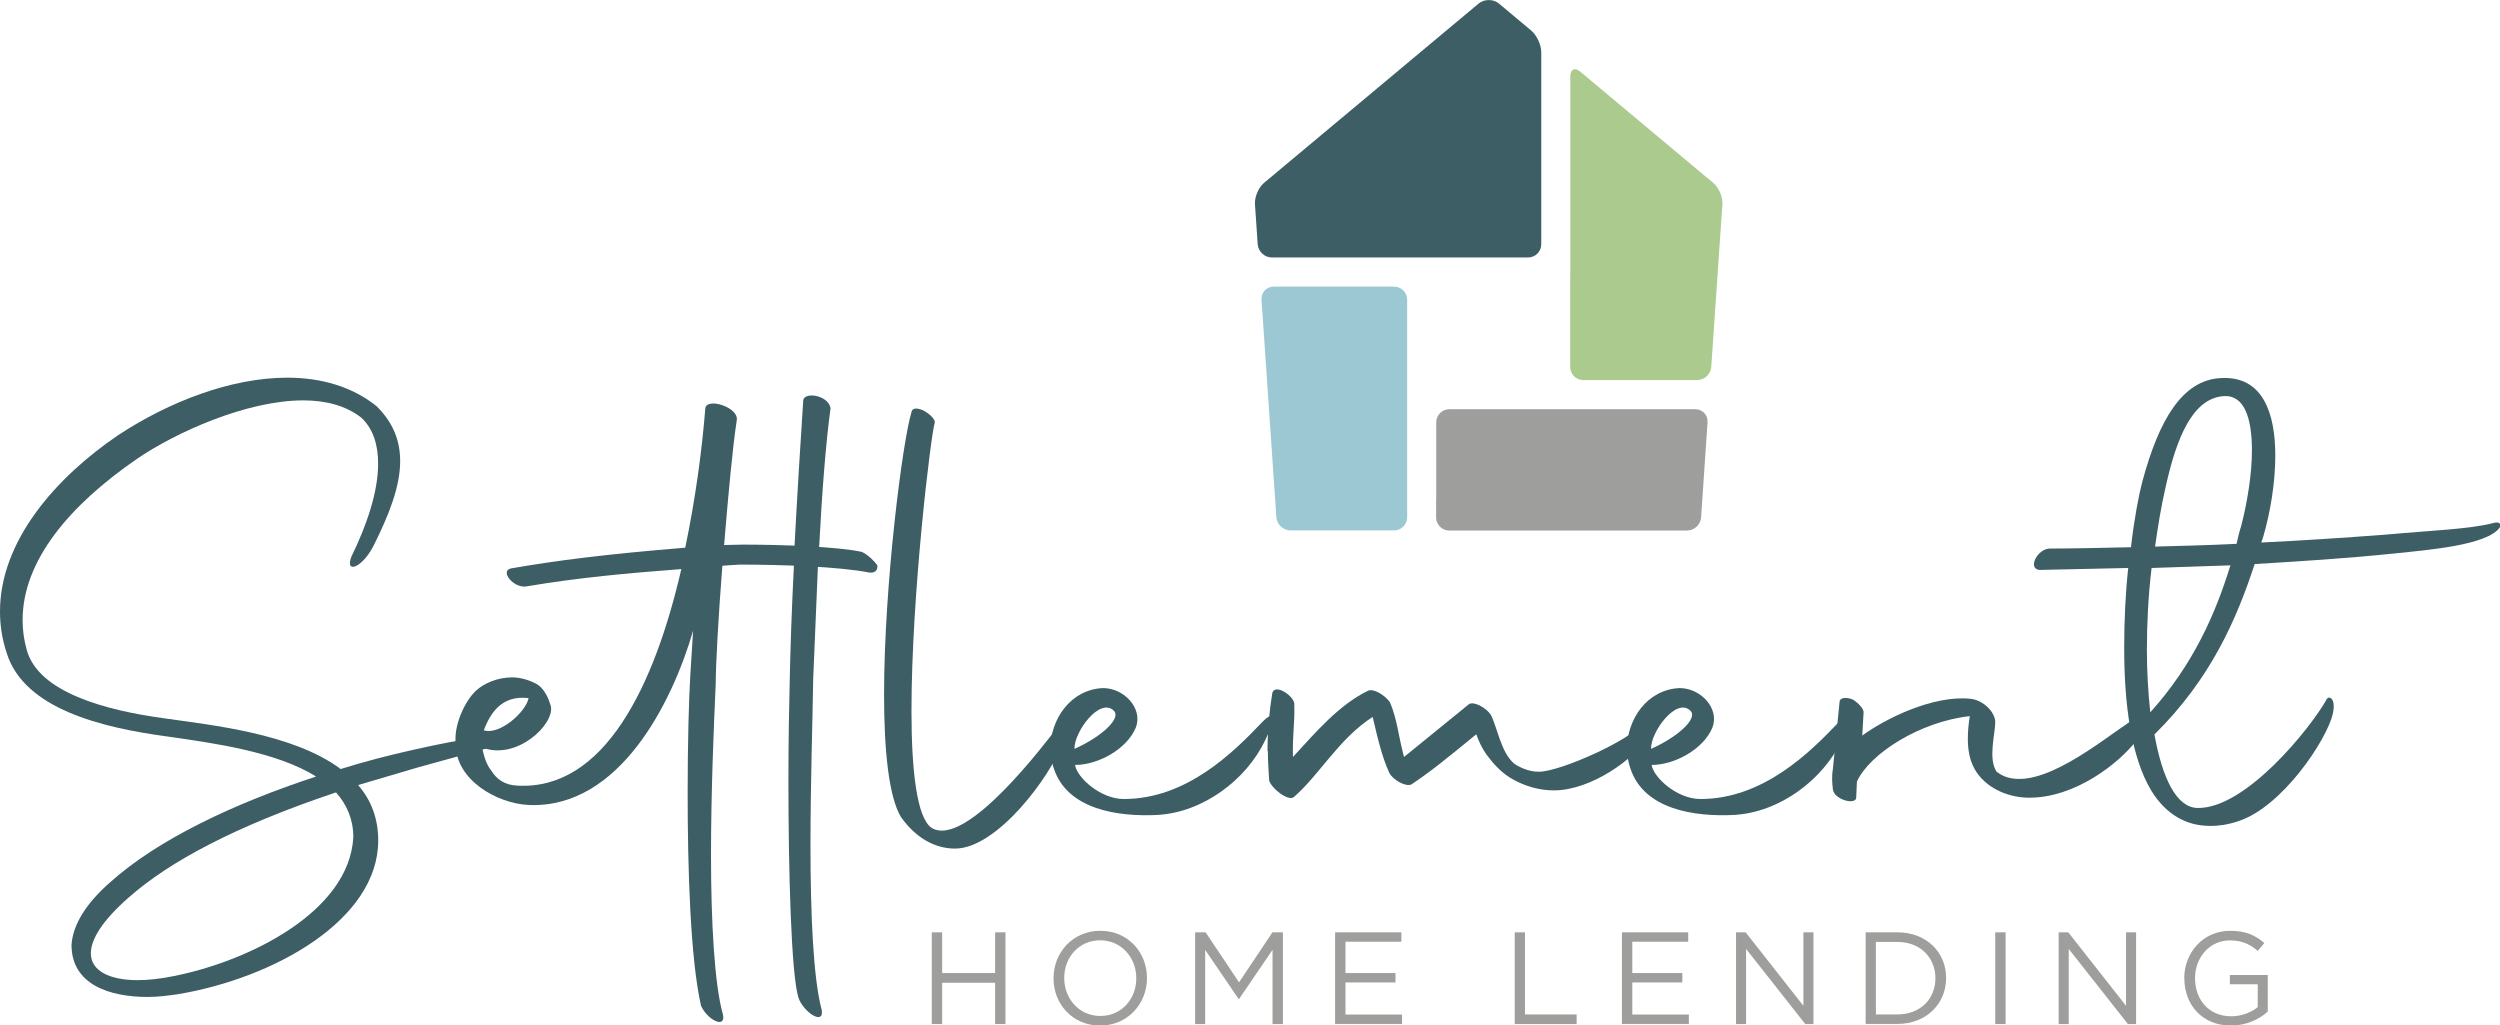 <?xml version="1.0" encoding="UTF-8"?><svg id="Layer_1" xmlns="http://www.w3.org/2000/svg" viewBox="0 0 228.97 93.92"><defs><style>.cls-1{fill:#9e9e9d;}.cls-1,.cls-2,.cls-3,.cls-4{stroke-width:0px;}.cls-2{fill:#aaca8e;}.cls-3{fill:#9cc8d3;}.cls-4{fill:#3d5e65;}</style></defs><path class="cls-3" d="m128.88,36.16s0,.55,0,1.21v5.79c0,.66,0,1.22,0,1.24,0,.02,0,.62,0,1.28v1.7c0,.66-.54,1.2-1.2,1.2h-9.49c-.66,0-1.24-.54-1.29-1.2l-1.36-19.93c-.05-.66.46-1.2,1.12-1.2h11.02c.66,0,1.2.54,1.2,1.2v7.48c0,.66,0,1.21,0,1.22Z"/><path class="cls-4" d="m141.16,22.38c0,.66-.54,1.2-1.2,1.2h-23.48c-.66,0-1.24-.54-1.29-1.2l-.25-3.67c-.05-.66.33-1.55.84-1.97L135.43.32c.51-.42,1.34-.42,1.85,0l2.96,2.48c.51.42.92,1.31.92,1.98v17.62Z"/><path class="cls-2" d="m143.82,25.07V7c0-.66.42-.86.92-.43l12.17,10.18c.51.42.89,1.31.84,1.97l-1.02,14.89c-.05.66-.62,1.2-1.29,1.2h-10.43c-.66,0-1.2-.54-1.2-1.2v-8.54Z"/><path class="cls-1" d="m131.54,45.8c0-.66,0-1.22,0-1.24,0-.02,0-.62,0-1.28v-4.6c0-.66.54-1.2,1.2-1.2h22.53c.66,0,1.17.54,1.12,1.2l-.59,8.71c-.05.66-.62,1.2-1.29,1.2h-21.78c-.66,0-1.2-.54-1.2-1.2v-1.58Z"/><path class="cls-1" d="m85.34,85.39h.95v3.73h4.85v-3.73h.95v8.4h-.95v-3.78h-4.85v3.78h-.95v-8.4Z"/><path class="cls-1" d="m96.49,89.61v-.02c0-2.32,1.74-4.34,4.29-4.34s4.27,2,4.27,4.32v.02c0,2.31-1.74,4.34-4.29,4.34s-4.27-2-4.27-4.32Zm7.58,0v-.02c0-1.91-1.39-3.47-3.31-3.47s-3.29,1.54-3.29,3.44v.02c0,1.91,1.39,3.47,3.31,3.47s3.29-1.54,3.29-3.44Z"/><path class="cls-1" d="m109.46,85.39h.96l3.06,4.58,3.06-4.58h.96v8.4h-.95v-6.8l-3.06,4.5h-.05l-3.06-4.49v6.79h-.92v-8.4Z"/><path class="cls-1" d="m122.28,85.39h6.07v.86h-5.12v2.87h4.58v.86h-4.58v2.94h5.18v.86h-6.13v-8.4Z"/><path class="cls-1" d="m138.72,85.39h.95v7.52h4.73v.88h-5.67v-8.4Z"/><path class="cls-1" d="m148.55,85.39h6.07v.86h-5.12v2.87h4.58v.86h-4.58v2.94h5.18v.86h-6.13v-8.4Z"/><path class="cls-1" d="m158.99,85.39h.89l5.29,6.73v-6.73h.92v8.4h-.75l-5.42-6.88v6.88h-.92v-8.4Z"/><path class="cls-1" d="m170.87,85.39h2.91c2.64,0,4.46,1.81,4.46,4.17v.02c0,2.36-1.82,4.2-4.46,4.2h-2.91v-8.4Zm2.91,7.52c2.12,0,3.48-1.44,3.48-3.3v-.02c0-1.86-1.36-3.32-3.48-3.32h-1.97v6.64h1.97Z"/><path class="cls-1" d="m182.74,85.39h.95v8.4h-.95v-8.4Z"/><path class="cls-1" d="m188.54,85.39h.89l5.29,6.73v-6.73h.92v8.4h-.75l-5.42-6.88v6.88h-.92v-8.4Z"/><path class="cls-1" d="m200.05,89.61v-.02c0-2.3,1.69-4.34,4.21-4.34,1.42,0,2.29.41,3.13,1.12l-.61.72c-.65-.56-1.37-.96-2.55-.96-1.86,0-3.19,1.57-3.19,3.44v.02c0,2,1.28,3.49,3.32,3.49.96,0,1.85-.37,2.42-.84v-2.09h-2.55v-.85h3.47v3.35c-.78.7-1.96,1.28-3.37,1.28-2.64,0-4.27-1.92-4.27-4.32Z"/><path class="cls-4" d="m31.21,70.43c2.14-.67,4.28-1.22,6.43-1.71,5.69-1.29,7.71-1.41,8.26-.98.31.31.25.37-.18.49l-7.53,2.08-5.39,1.59c1.16,1.35,1.84,3,1.84,5.08,0,7.28-9.55,12.61-18.36,14.08-.86.12-1.77.25-2.75.25-3.43,0-6.98-1.1-6.98-4.77.12-1.9,1.41-3.86,3.49-5.69,4.41-3.98,11.44-7.28,18.91-9.73-3.61-2.26-9.36-3.06-13.65-3.67-5.94-.8-13.1-2.51-14.69-7.65-.43-1.29-.61-2.57-.61-3.79,0-6.49,5.14-12.3,10.83-16.16,4.65-3.06,10.34-5.26,15.48-5.26,3.06,0,5.94.8,8.2,2.63,1.53,1.53,2.14,3.18,2.14,5.02,0,2.33-1.04,4.96-2.45,7.77-1.04,2.02-2.63,2.57-2.02.98,1.41-2.88,2.45-5.94,2.45-8.51,0-1.71-.43-3.18-1.53-4.22-1.41-1.1-3.24-1.59-5.32-1.59-5.2,0-11.69,2.94-15.18,5.32-6.24,4.28-10.53,9.36-10.53,14.81,0,.92.12,1.77.37,2.69,1.04,3.92,7.22,5.57,12.61,6.3,4.16.61,11.75,1.35,16.16,4.65Zm-.43,2.14c-9.3,3.12-15.3,6.37-18.97,9.61-2.45,2.14-3.49,3.86-3.49,5.14,0,1.59,1.71,2.45,4.28,2.45.98,0,2.08-.12,3.3-.37,6.86-1.35,16.1-5.88,16.46-12.73,0-1.65-.61-3-1.59-4.1Z"/><path class="cls-4" d="m82.56,74.9c-1.16-1.84-1.59-6.18-1.59-11.26,0-10.16,1.71-23.32,2.51-25.89.06-.37.43-.43,1.04-.18.61.31,1.1.8,1.1,1.1-.37,1.16-2.14,15.85-2.14,26.44,0,5.45.49,9.79,1.84,10.71,3.18,1.96,10.59-8.02,11.51-9.18.61-.86.73.67.49,1.41-1.1,3.06-6,9.67-9.85,9.67-1.96,0-3.67-1.1-4.9-2.82Z"/><path class="cls-4" d="m96.51,70.37c-.18-.55-.31-1.16-.31-1.78,0-2.69,1.84-5.45,4.83-5.57,1.9,0,3.67,1.84,3,3.61-.8,1.96-3.43,3.43-5.57,3.43.18,1.16,2.33,3.12,4.47,3.12,5.75,0,10.04-4.28,12.61-6.98,1.41-1.47,1.16-.06.31,1.65-1.71,3.55-5.63,6.55-9.85,6.79-3.61.18-8.26-.49-9.49-4.28Zm1.9-1.78c2.57-1.16,4.28-2.81,3.61-3.49-1.29-1.29-3.67,1.96-3.61,3.49Z"/><path class="cls-4" d="m116.09,68.78c0-1.96.18-3.73.43-5.26.18-1.04,2.2.31,2.02,1.1.06,1.59-.18,2.69-.12,4.71,2.14-2.33,4.22-4.77,6.86-6.06.49-.25,1.53.37,2.02,1.04.67,1.59.73,2.88,1.29,5.02l5.94-4.83c.43-.31,1.59.31,2.02.98.61,1.22.92,3.43,2.14,4.47.67.43,1.41.73,2.26.73,1.96,0,8.63-3,9.49-4.47.18-.31.98.18.25,1.53-.92,1.65-4.9,4.65-8.38,4.65-1.29,0-2.75-.37-4.1-1.22-.92-.61-1.53-1.35-2.08-2.08-.43-.61-.73-1.29-.92-1.84-2.75,2.26-4.28,3.49-5.94,4.59-.49.25-1.65-.37-2.02-1.04-.61-1.35-.98-2.75-1.53-5.14-3.12,2.02-4.83,5.26-7.22,7.34-.49.43-2.08-.8-2.26-1.53-.06-.92-.12-1.84-.12-2.69Z"/><path class="cls-4" d="m149.32,70.37c-.18-.55-.31-1.16-.31-1.78,0-2.69,1.84-5.45,4.83-5.57,1.9,0,3.67,1.84,3,3.61-.8,1.96-3.43,3.43-5.57,3.43.18,1.16,2.33,3.12,4.47,3.12,5.75,0,10.04-4.28,12.61-6.98,1.41-1.47,1.16-.06.31,1.65-1.71,3.55-5.63,6.55-9.85,6.79-3.61.18-8.26-.49-9.49-4.28Zm1.9-1.78c2.57-1.16,4.28-2.81,3.61-3.49-1.29-1.29-3.67,1.96-3.61,3.49Z"/><path class="cls-4" d="m167.87,70.43l.61-6.12c0-.43.61-.49,1.22-.24.49.31,1.04.86.98,1.22l-.12,2.08c2.08-1.53,6.49-3.73,9.92-3.37,1.16.12,2.26,1.22,2.26,2.14,0,1.04-.67,3.37.12,4.53.61.49,1.29.67,2.08.67,3.79,0,9.12-4.83,11.08-5.81.24-.12.49,1.22-.43,2.39-1.47,1.9-5.45,5.14-9.73,5.14-1.77,0-3.73-.73-4.83-2.33-.61-.92-.8-1.96-.8-3.06,0-.67.06-1.35.18-2.08-4.53.49-9.18,3.43-10.34,6l-.06,1.41c.06.8-2.08.25-2.14-.73-.06-.49-.12-1.1,0-1.84Z"/><path class="cls-4" d="m202.38,75.64c-2.14,0-3.98-1.04-5.32-3.18-1.9-3.12-2.51-8.08-2.51-13.1,0-2.51.12-5.08.37-7.34l-8.14.18c-1.1-.12-.18-1.96.98-1.96,2.02,0,4.53-.06,7.41-.12.31-2.69.73-4.84,1.04-6,1.53-5.69,3.67-9.3,7.16-9.49,3.86-.25,5.02,3.18,5.02,7.1,0,2.57-.49,5.33-1.1,7.41l-.18.55c3.67-.18,7.53-.43,11.45-.73,4.04-.37,7.59-.49,9.73-1.04.43-.12.8-.12.67.37-1.1,1.65-6.61,2.08-9.55,2.39-4.71.49-8.87.73-12.91.98-1.65,5.02-3.98,10.47-9.18,15.61.73,4.04,2.02,6.67,3.92,6.73,4.41.12,10.41-7.34,11.87-9.98.18-.31.86-.12.55,1.35-.55,2.39-4.65,8.57-8.69,9.85-.92.31-1.77.43-2.57.43Zm-5.32-23.62c-.31,2.57-.43,5.14-.43,7.47,0,2.08.12,3.98.31,5.75,3.98-4.41,6-9.12,7.34-13.46l-7.22.24Zm.31-1.96c2.26-.06,4.83-.12,7.47-.25.12-.55.25-1.1.43-1.65.55-2.14.98-4.71.98-6.92,0-2.88-.67-5.08-2.57-4.96-2.88.18-4.34,3.86-5.32,8.26-.43,1.84-.73,3.73-.98,5.51Z"/><path class="cls-4" d="m72.76,50.18c.25-4.77.55-9.61.8-13.4-.06-.98,2.33-.61,2.51.61-.43,3.06-.79,7.83-1.04,12.61l-.12,1.9-.43,10.28c-.06,3.92-.25,9.67-.25,15.24,0,6.24.25,12.24,1.04,15.12.18,1.41-1.71.12-2.14-1.16-.67-2.14-.92-11.63-.92-19.83,0-3.55.06-6.86.12-9.24.06-2.88.18-6.49.37-10.22l.06-1.9Z"/><path class="cls-4" d="m66.53,51.79c-.15.01-.23,0-.37.03-.37,4.71-.61,9.18-.61,10.83-.18,3.98-.43,9.98-.43,15.67,0,6.06.31,11.87,1.1,14.63.25,1.35-1.53.37-2.02-.86-.98-4.34-1.22-12.55-1.22-19.52,0-4.65.12-8.81.25-10.83l.25-3.98c-1.9,6.55-6.73,16.28-15,15.97-3-.12-6.73-2.33-6.73-5.51-.25-1.71.8-3.98,1.84-4.96.73-.67,1.96-1.22,3.31-1.22.67,0,1.41.18,2.14.55.86.43,1.22,1.47,1.41,2.08.37,1.65-3.12,5.02-6.3,3.79.18.8.37,1.53.86,2.14.49.79,1.22,1.29,2.33,1.35,8.02.49,12.61-9.18,15.06-19.83-4.9.37-9.49.79-14.2,1.59-1.16.18-2.45-1.41-1.41-1.65,4.22-.73,8.57-1.29,15.97-1.9.92-4.41,1.53-8.87,1.84-12.79.18-.98,3.06-.06,2.88,1.1-.37,2.39-.79,6.92-1.16,11.45.24,0,.5-.01.76-.02l.98-.02c3.49,0,8.67.18,10.88.67.55.25,1.16.86,1.41,1.22.06.49-.25.73-.73.67-2.75-.55-8.18-.73-11.85-.73l-1.19.07Zm-22.22,15.09c1.41.49,3.86-1.65,4.1-2.94-2.57-.31-3.55,1.53-4.1,2.94Z"/></svg>